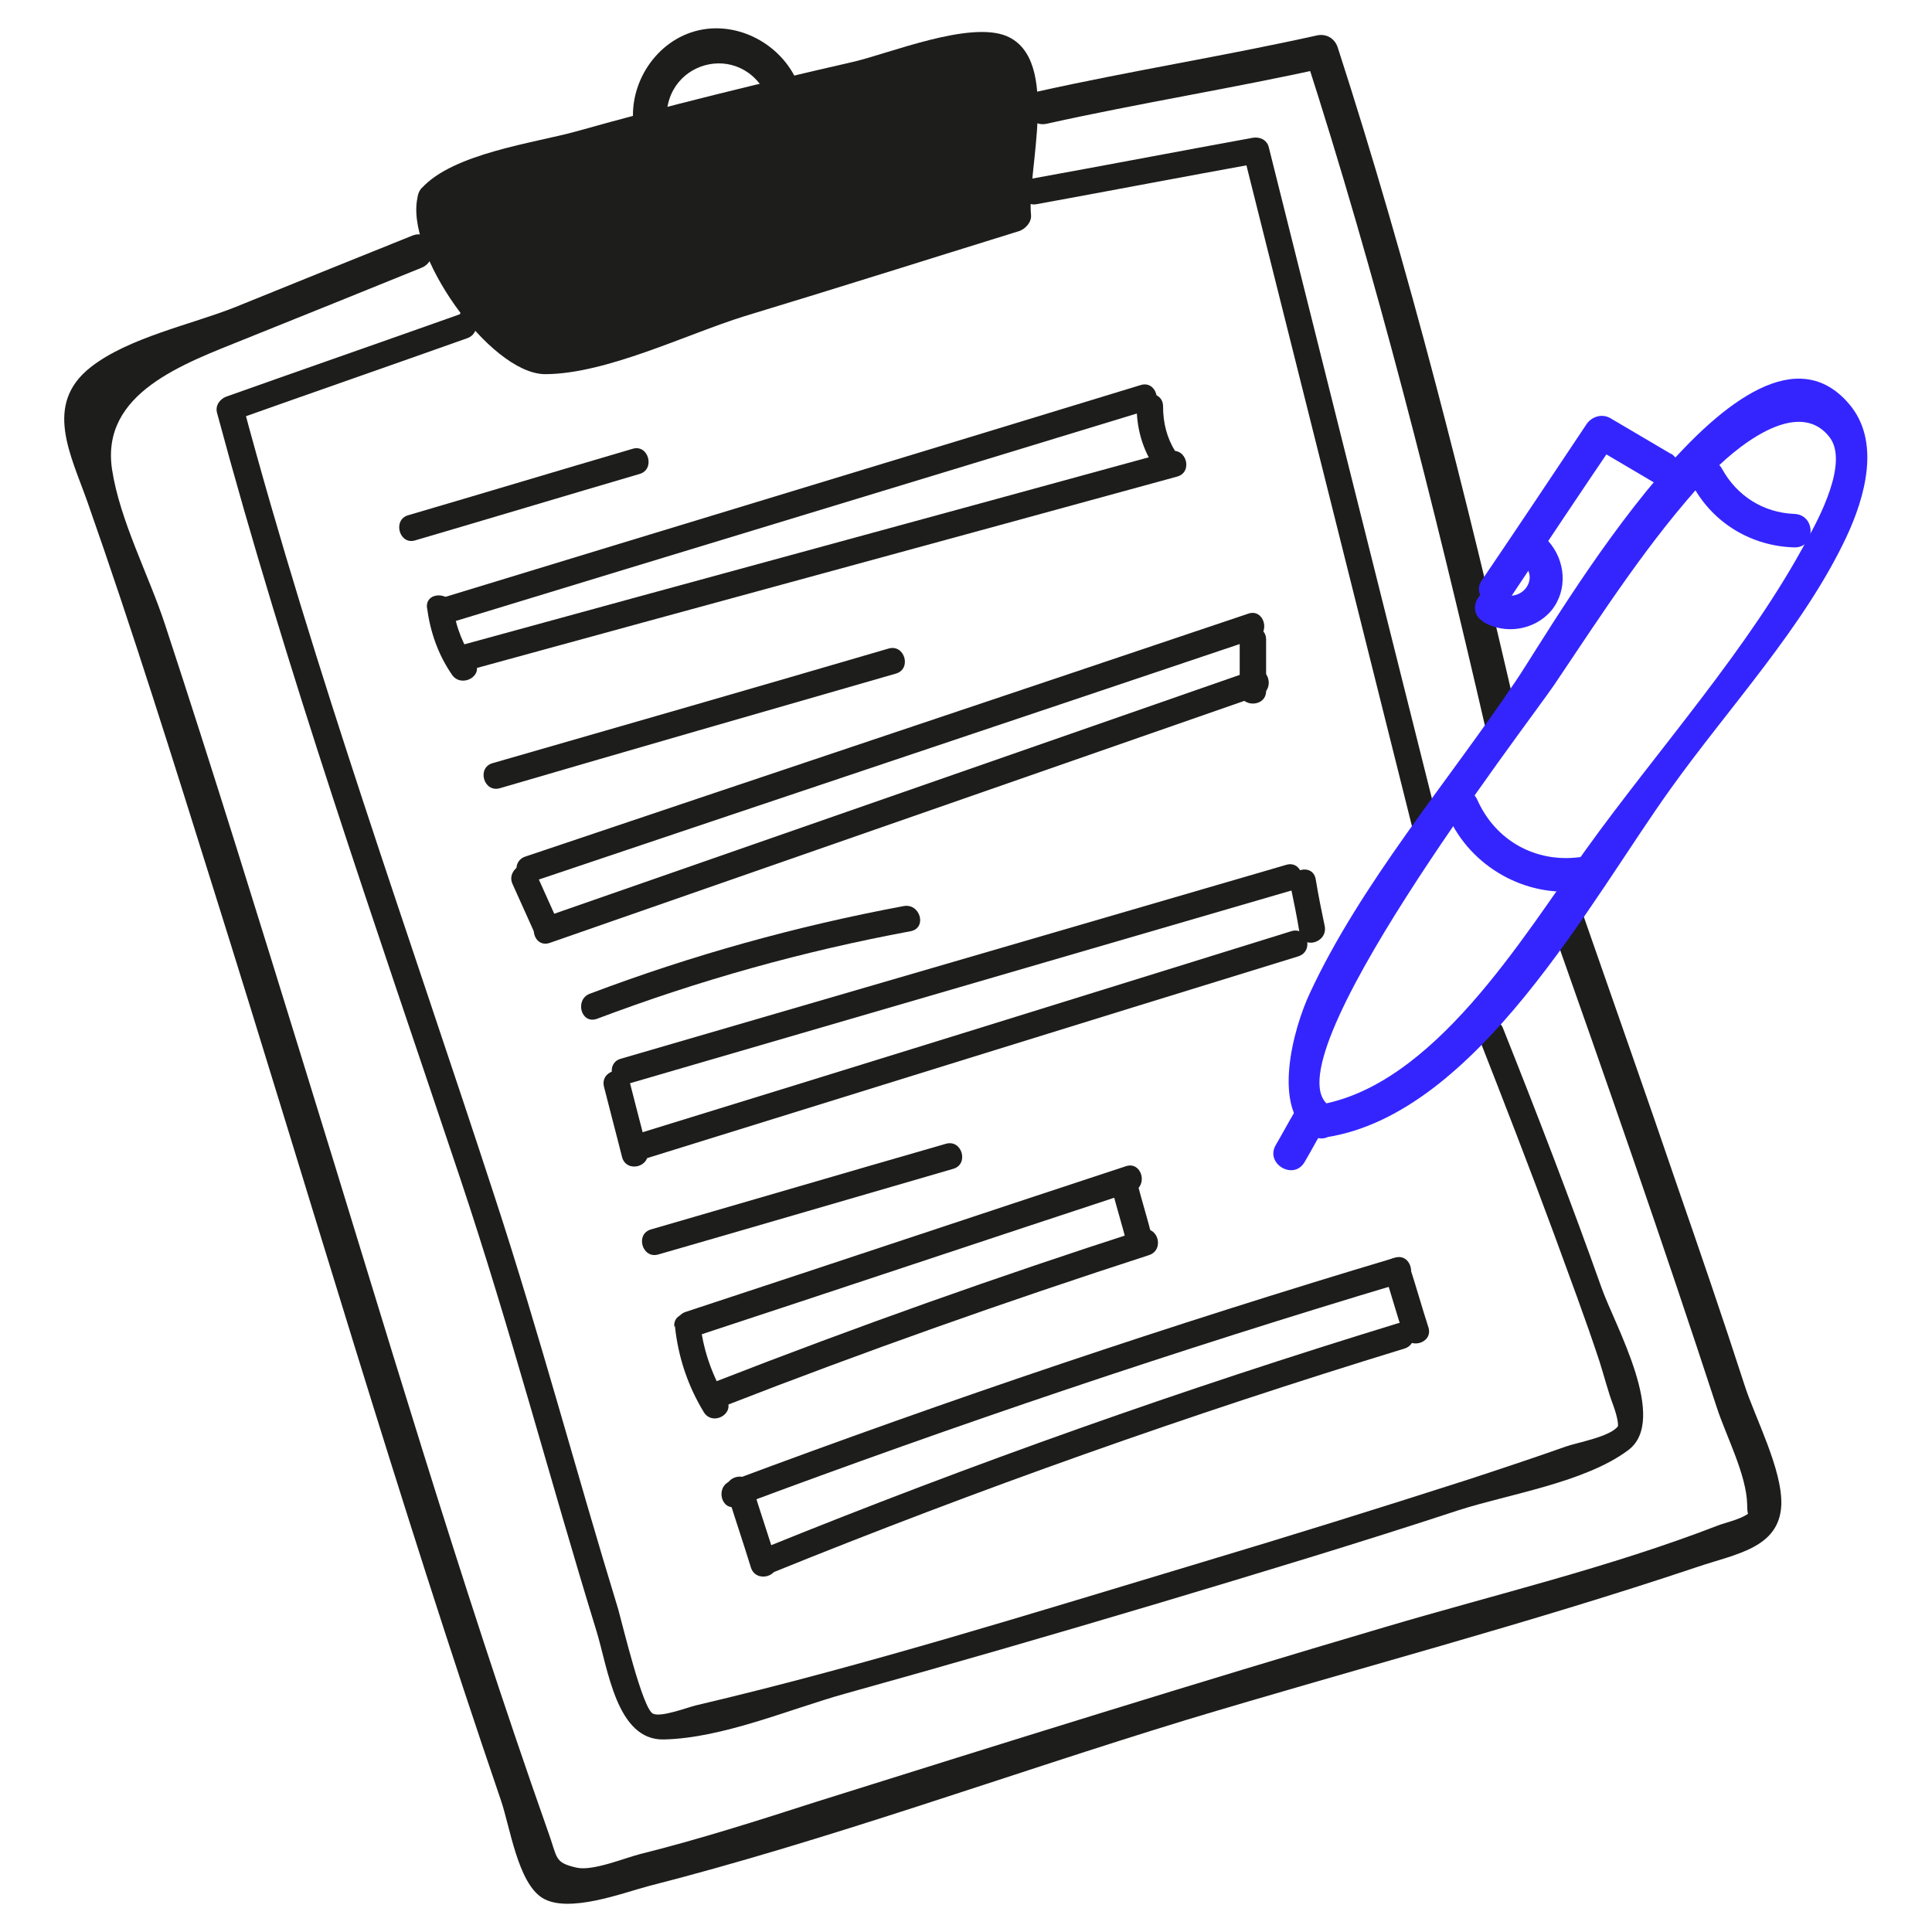 <?xml version="1.0" encoding="UTF-8"?><svg id="Ensemble_A_d_icônes_compatibles_Android" xmlns="http://www.w3.org/2000/svg" viewBox="0 0 300 300"><defs><style>.cls-1{fill:#3425ff;}.cls-2{fill:#1d1d1b;}</style></defs><path class="cls-2" d="m64,36.6c-9.2,3.7-18.4,7.4-27.5,11.1-6.8,2.7-16.5,4.7-22.4,9.3-7.4,5.8-3.1,13.6-.5,21,7,19.9,13.3,40.1,19.6,60.2,14.8,47.1,28.6,94.6,44.6,141.4,1.4,4.1,2.6,12.7,6.4,15.1,4,2.5,12.6-.8,16.4-1.8,28.2-7.2,55.7-17.3,83.5-25.8,26.5-8,53.3-15,79.5-23.8,5.9-2,12.7-2.9,13-9.6.2-5.5-4.1-13.6-5.7-18.6-3.3-10.2-6.8-20.4-10.3-30.5-4.9-14.4-10-28.8-15-43.2-1.1-3.1-6.2-1.8-5,1.4,8.9,25.2,17.7,50.4,26,75.8,1.4,4.3,4.6,10.4,4.7,15,0,2.6.5,1.1.7.9-.9,1.3-4.1,1.9-5.3,2.4-16.8,6.5-34.6,10.7-51.8,15.8-29.5,8.7-58.9,17.9-88.2,27.1-9,2.9-18.1,5.8-27.3,8.1-2.4.6-7.4,2.7-9.9,2.1-3.5-.8-2.9-1.5-4.4-5.6-13.8-39.1-25.5-79-37.8-118.7-7.1-23-14.2-46-21.7-68.8-2.5-7.6-7-16.1-8.2-24-1.8-11.9,11.1-16.4,20.5-20.2,9.2-3.7,18.4-7.4,27.5-11.1,3.1-1.2,1.7-6.3-1.4-5h0Z"/><path class="cls-2" d="m162.6,19.2c14.4-3.2,28.9-5.5,43.3-8.7-1.1-.6-2.1-1.2-3.2-1.8,11.1,34.4,19.9,69.4,28,104.5.8,3.3,5.8,1.9,5-1.4-8.1-35.2-16.9-70.2-28-104.5-.5-1.4-1.8-2.1-3.2-1.8-14.4,3.2-28.9,5.5-43.3,8.7-3.3.7-1.9,5.8,1.4,5h0Z"/><path class="cls-1" d="m201,172.7c-1,1.7-1.9,3.4-2.9,5.1-1.7,2.9,2.8,5.6,4.5,2.6,1-1.7,1.9-3.4,2.9-5.1,1.7-2.9-2.8-5.6-4.5-2.6h0Z"/><path class="cls-1" d="m224.9,126.8c3.5,7.8,12,12.6,20.4,11.5,3.3-.4,3.3-5.6,0-5.2-6.9.9-13.1-2.6-15.9-8.9-1.4-3.1-5.9-.4-4.5,2.6h0Z"/><path class="cls-1" d="m262.9,75.5c3.2,5.8,9.1,9.3,15.7,9.5,3.4.1,3.4-5.1,0-5.2-4.8-.2-8.9-2.8-11.2-7-1.6-2.9-6.2-.3-4.5,2.6h0Z"/><path class="cls-1" d="m259.5,70.5c-3.2-1.9-6.3-3.7-9.5-5.6-1.3-.7-2.8-.2-3.6.9-5.4,8.1-10.8,16.2-16.3,24.3-1.9,2.8,2.6,5.4,4.5,2.6,5.4-8.1,10.8-16.2,16.3-24.3-1.2.3-2.4.6-3.6.9,3.2,1.9,6.3,3.7,9.5,5.6,2.9,1.7,5.5-2.8,2.6-4.5h0Z"/><g><path class="cls-2" d="m67.4,31.1c-2.7,4.4,13.6,24.1,14.7,24.7,1.2.7,48.1-13.9,75.4-22.4-.8-3.2,2.9-24.7-2.2-25.4s-85.3,18.7-88,23.1Z"/><path class="cls-2" d="m64.9,30.4c-2.3,8.6,11.1,27.6,19.7,27.7,9.5,0,22-6.2,31-9,14.2-4.3,28.4-8.8,42.6-13.2,1-.3,2-1.4,1.9-2.5-.7-6.8,4.7-24.2-3.8-27.8-5.8-2.4-18.2,2.7-23.8,4-14.4,3.3-28.8,6.8-43,10.8-6.5,1.8-19.1,3.4-24,8.8-2.2,2.5,1.4,6.2,3.7,3.7,3.1-3.4,11.9-4.6,16.1-5.8,9.4-2.8,18.9-5.3,28.4-7.6,8.9-2.2,17.8-4.4,26.7-6.3,3.2-.7,7.1-2.1,10.4-2.1,4.4,0,2.9-1.6,4.4,2.8,1.1,3.2.7,11.6-.4,14.8-1.1,3.4.2,2-1,3.1-1.6,1.4-5.8,1.8-7.7,2.4-12.8,4-25.6,8-38.4,11.8-6.3,1.9-17.9,7.8-24.6,7-3.1-.4,2.8,1.5-.4-.3-1.3-.7-4.4-5.4-4.8-6-2.2-2.9-9.2-10.8-8-15,.9-3.2-4.2-4.6-5-1.4Z"/></g><path class="cls-2" d="m71.4,48.8c-12.1,4.3-24.2,8.5-36.3,12.8-1,.4-1.7,1.4-1.4,2.5,10.8,40.2,24.5,79.3,37.7,118.7,7.8,23.3,14,47,21.2,70.4,1.8,5.8,3.1,17.1,10.5,16.9,9.1-.2,19.5-4.7,28.1-7.1,16.2-4.5,32.4-9.2,48.5-14,15.7-4.7,31.3-9.4,46.8-14.5,7.8-2.5,19.6-4.3,26.3-9.3,6.4-4.7-2.1-19.5-4.1-25.2-4.8-13.5-10-27-15.3-40.3-.9-2.4-4.9-1.4-3.9,1.1,4,10.2,8,20.5,11.8,30.8,2.4,6.6,4.9,13.2,7.1,19.9.7,2.2,1.3,4.6,2.1,6.7.8,2.2.8,3.3.7,3.3-1.2,1.6-6.3,2.5-8,3.1-5.1,1.8-10.2,3.5-15.4,5.2-13.7,4.4-27.5,8.7-41.2,12.8-26,7.8-52.1,16-78.5,22.2-1.3.3-5.4,1.9-6.7,1.3-1.6-.7-4.7-13.7-5.4-16.2-6.5-21.2-12.2-42.7-19.1-63.8-13.4-41.1-28-81.5-39.2-123.3-.5.8-.9,1.7-1.4,2.5,12.1-4.3,24.2-8.5,36.3-12.8,2.4-.9,1.4-4.8-1.1-3.9h0Z"/><path class="cls-2" d="m161,31.7c11.5-2.1,23-4.3,34.6-6.4-.8-.5-1.7-.9-2.5-1.4,8.8,35.1,17.6,70.2,26.4,105.4.6,2.5,4.6,1.5,3.9-1.1-8.8-35.1-17.6-70.2-26.4-105.4-.3-1.1-1.4-1.6-2.5-1.4-11.5,2.1-23,4.3-34.6,6.4-2.6.5-1.5,4.4,1.1,3.9h0Z"/><path class="cls-2" d="m64.5,83.9c11.6-3.4,23.2-6.9,34.8-10.3,2.5-.7,1.4-4.7-1.1-3.9-11.6,3.4-23.2,6.9-34.8,10.3-2.5.7-1.4,4.7,1.1,3.9h0Z"/><path class="cls-2" d="m70.2,96.6c36-11,72-21.9,108-32.9,2.5-.8,1.4-4.7-1.1-3.9-36,11-72,21.9-108,32.9-2.5.8-1.4,4.7,1.1,3.9h0Z"/><path class="cls-2" d="m66.3,94.3c.5,3.8,1.7,7.3,3.9,10.5,1.5,2.1,5,.1,3.5-2-1.7-2.5-2.9-5.3-3.3-8.4-.3-2.6-4.4-2.6-4.1,0h0Z"/><path class="cls-2" d="m72.3,104.2c36.8-10.1,73.7-20.1,110.5-30.2,2.5-.7,1.4-4.6-1.1-3.9-36.8,10.1-73.7,20.1-110.5,30.2-2.5.7-1.4,4.6,1.1,3.9h0Z"/><path class="cls-2" d="m176.5,63.1c0,3.2.8,6.3,2.5,9,1.4,2.2,4.9.2,3.5-2-1.3-2.1-1.9-4.4-1.9-7,0-2.6-4-2.6-4.1,0h0Z"/><path class="cls-2" d="m77.6,122.4c20.5-6,41-11.9,61.5-17.8,2.5-.7,1.4-4.6-1.1-3.9-20.5,6-41,11.9-61.5,17.8-2.5.7-1.4,4.6,1.1,3.9h0Z"/><path class="cls-2" d="m82.7,136.9c37.4-12.6,74.8-25.1,112.2-37.7,2.5-.8,1.4-4.8-1.1-3.9-37.4,12.6-74.8,25.1-112.2,37.7-2.5.8-1.4,4.8,1.1,3.9h0Z"/><path class="cls-2" d="m79.6,137.3c1.2,2.7,2.4,5.3,3.6,8,1.1,2.4,4.6.3,3.5-2-1.2-2.7-2.4-5.3-3.6-8-1.1-2.4-4.6-.3-3.5,2h0Z"/><path class="cls-2" d="m85.4,146.4c36.7-12.8,73.5-25.6,110.2-38.4,2.5-.9,1.4-4.8-1.1-3.9-36.7,12.8-73.5,25.6-110.2,38.4-2.5.9-1.4,4.8,1.1,3.9h0Z"/><path class="cls-2" d="m192.5,99.3v8c0,2.6,4.1,2.6,4.1,0v-8c0-2.6-4.1-2.6-4.1,0h0Z"/><path class="cls-2" d="m92.7,158.2c15.9-6,32-10.5,48.7-13.6,2.6-.5,1.5-4.4-1.1-3.9-16.6,3.1-32.8,7.6-48.7,13.6-2.4.9-1.4,4.8,1.1,3.9h0Z"/><path class="cls-2" d="m97.5,168.3c34.4-10,68.9-20.1,103.3-30.1,2.5-.7,1.4-4.7-1.1-3.9-34.4,10-68.9,20.1-103.3,30.1-2.5.7-1.4,4.7,1.1,3.9h0Z"/><path class="cls-2" d="m93.8,168.8c.9,3.6,1.9,7.3,2.8,10.9.7,2.5,4.6,1.5,3.9-1.1-.9-3.6-1.9-7.3-2.8-10.9-.7-2.5-4.6-1.5-3.9,1.1h0Z"/><path class="cls-2" d="m99.3,180.2c34.1-10.6,68.2-21.2,102.3-31.7,2.5-.8,1.4-4.7-1.1-3.9-34.1,10.6-68.2,21.2-102.3,31.7-2.5.8-1.4,4.7,1.1,3.9h0Z"/><path class="cls-2" d="m200.4,137.6c.5,2.4,1,4.8,1.4,7.3.5,2.6,4.4,1.5,3.9-1.1-.5-2.4-1-4.8-1.4-7.3-.5-2.6-4.4-1.5-3.9,1.1h0Z"/><path class="cls-2" d="m102.2,194.8c15.3-4.4,30.6-8.9,45.8-13.3,2.5-.7,1.4-4.6-1.1-3.9-15.3,4.4-30.6,8.9-45.8,13.3-2.5.7-1.4,4.6,1.1,3.9h0Z"/><path class="cls-2" d="m107.7,207.6c22.8-7.5,45.5-15.1,68.3-22.6-.5-1.2-1-2.5-1.6-3.7-.5.3-1,.6-1.5,1-2.2,1.4-.1,4.9,2,3.5.5-.3,1-.6,1.5-1,1.8-1.2.7-4.5-1.6-3.7-22.8,7.5-45.5,15.1-68.3,22.6-2.5.8-1.4,4.7,1.1,3.9h0Z"/><path class="cls-2" d="m104.8,205.9c.5,4.8,2,9.3,4.5,13.4,1.4,2.2,4.9.2,3.5-2-2.1-3.5-3.5-7.3-4-11.3-.3-2.6-4.3-2.6-4.1,0h0Z"/><path class="cls-2" d="m112.3,218.4c21.8-8.5,43.9-16.3,66.1-23.5,2.5-.8,1.4-4.7-1.1-3.9-22.3,7.2-44.3,15-66.1,23.5-2.4.9-1.4,4.9,1.1,3.9h0Z"/><path class="cls-2" d="m172.7,184.8c.7,2.7,1.5,5.3,2.2,8,.7,2.5,4.6,1.4,3.9-1.1-.7-2.7-1.5-5.3-2.2-8-.7-2.5-4.6-1.4-3.9,1.1h0Z"/><path class="cls-2" d="m114.5,233.9c34-12.7,68.4-24.3,103.2-34.7,2.5-.7,1.4-4.7-1.1-3.9-34.8,10.4-69.2,22-103.2,34.7-2.4.9-1.4,4.8,1.1,3.9h0Z"/><path class="cls-2" d="m112.9,231.8c1.2,3.9,2.5,7.7,3.7,11.6.8,2.5,4.7,1.4,3.9-1.1-1.2-3.9-2.5-7.7-3.7-11.6-.8-2.5-4.7-1.4-3.9,1.1h0Z"/><path class="cls-2" d="m119.7,244.3c32.3-13.1,65.1-24.7,98.4-34.9,2.5-.8,1.4-4.7-1.1-3.9-33.3,10.2-66.1,21.8-98.4,34.9-2.4,1-1.3,4.9,1.1,3.9h0Z"/><path class="cls-2" d="m215,197.8c1,3.1,1.9,6.3,2.9,9.4.8,2.5,4.7,1.4,3.9-1.1-1-3.1-1.9-6.3-2.9-9.4-.8-2.5-4.7-1.4-3.9,1.1h0Z"/><path class="cls-2" d="m103.6,19.6c-1.3-10.1,11.7-13.7,15.7-4.3,1.3,3.1,5.8.4,4.5-2.6-2.5-5.8-9.1-9.4-15.3-8-6.6,1.5-11,8.3-10.1,14.9.4,3.3,5.6,3.3,5.2,0h0Z"/><path class="cls-1" d="m230.2,96.5c3.4,2.1,8.1,1.4,10.7-1.7,2.6-3.2,2.2-7.8-.5-10.8-2.2-2.5-5.9,1.2-3.7,3.7,2.4,2.6-.9,6.1-3.8,4.3-2.9-1.7-5.5,2.8-2.6,4.5h0Z"/><path class="cls-1" d="m206.6,171.8c-10.5-6,30.4-59.1,34.7-65.4,7.4-11,14.9-22.7,23.9-32.4,4-4.3,13.9-12.6,18.9-6.1,3,3.9-1.7,12.7-3.5,15.9-9,16.9-23.2,32.6-34.4,48.2-9.7,13.4-23.6,36.8-41.7,39.6-3.3.5-1.9,5.5,1.4,5,23.5-3.6,41.2-37,53.5-54.1,9-12.6,20.7-25.1,27.3-39.1,2.9-6.2,5.4-14.9.4-20.7-15.8-18.5-45.8,34.3-51.7,43-10.5,15.6-24.1,31.5-32,48.5-2.5,5.3-6.2,18.3.5,22.2,2.9,1.7,5.6-2.8,2.6-4.5Z"/></svg>
